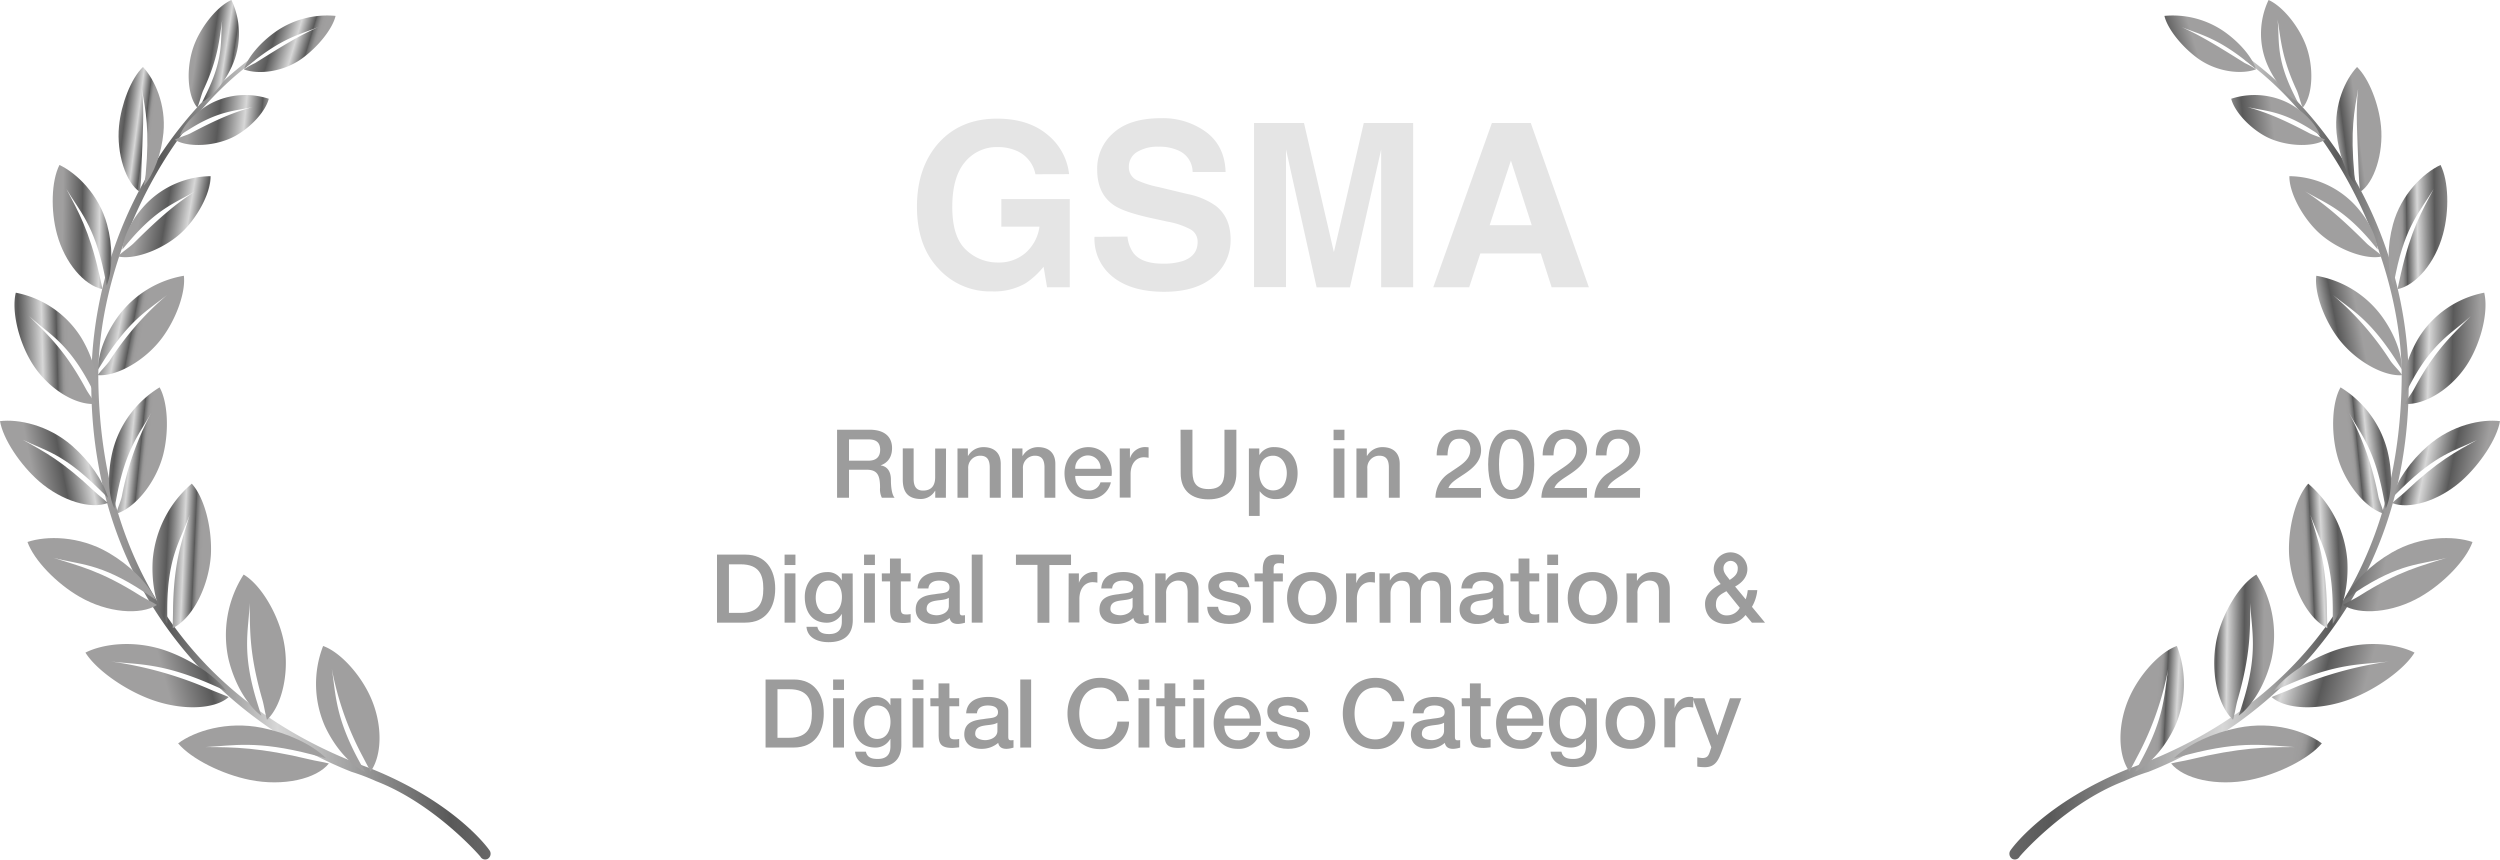 <svg xmlns="http://www.w3.org/2000/svg" xmlns:xlink="http://www.w3.org/1999/xlink" viewBox="0 0 720.64 247.77"><defs><style>.cls-1{fill:#9c9c9c;}.cls-2{fill:#e5e5e5;}.cls-10,.cls-11,.cls-12,.cls-13,.cls-14,.cls-15,.cls-16,.cls-17,.cls-18,.cls-19,.cls-20,.cls-21,.cls-22,.cls-23,.cls-24,.cls-25,.cls-26,.cls-27,.cls-28,.cls-29,.cls-3,.cls-30,.cls-31,.cls-32,.cls-33,.cls-34,.cls-35,.cls-36,.cls-4,.cls-5,.cls-6,.cls-7,.cls-8,.cls-9{fill-rule:evenodd;}.cls-3{fill:url(#linear-gradient);}.cls-4{fill:url(#linear-gradient-2);}.cls-5{fill:url(#linear-gradient-3);}.cls-6{fill:url(#linear-gradient-4);}.cls-7{fill:url(#linear-gradient-5);}.cls-8{fill:url(#linear-gradient-6);}.cls-9{fill:url(#linear-gradient-7);}.cls-10{fill:url(#linear-gradient-8);}.cls-11{fill:url(#linear-gradient-9);}.cls-12{fill:url(#linear-gradient-10);}.cls-13{fill:url(#linear-gradient-11);}.cls-14{fill:url(#linear-gradient-12);}.cls-15{fill:url(#linear-gradient-13);}.cls-16{fill:url(#linear-gradient-14);}.cls-17{fill:url(#linear-gradient-15);}.cls-18{fill:url(#linear-gradient-16);}.cls-19{fill:url(#linear-gradient-17);}.cls-20{fill:url(#linear-gradient-18);}.cls-21{fill:url(#linear-gradient-19);}.cls-22{fill:url(#linear-gradient-20);}.cls-23{fill:url(#linear-gradient-21);}.cls-24{fill:url(#linear-gradient-22);}.cls-25{fill:url(#linear-gradient-23);}.cls-26{fill:url(#linear-gradient-24);}.cls-27{fill:url(#linear-gradient-25);}.cls-28{fill:url(#linear-gradient-26);}.cls-29{fill:url(#linear-gradient-27);}.cls-30{fill:url(#linear-gradient-28);}.cls-31{fill:url(#linear-gradient-29);}.cls-32{fill:url(#linear-gradient-30);}.cls-33{fill:url(#linear-gradient-31);}.cls-34{fill:url(#linear-gradient-32);}.cls-35{fill:url(#linear-gradient-33);}.cls-36{fill:url(#linear-gradient-34);}</style><linearGradient id="linear-gradient" x1="706.84" y1="133.43" x2="536.3" y2="130.64" gradientUnits="userSpaceOnUse"><stop offset="0.05" stop-color="#a09f9f"/><stop offset="0.1" stop-color="#9d9c9c"/><stop offset="0.13" stop-color="#949393"/><stop offset="0.15" stop-color="#858585"/><stop offset="0.18" stop-color="#707070"/><stop offset="0.2" stop-color="#595959"/><stop offset="0.38" stop-color="#d7d7d7"/><stop offset="0.67" stop-color="#595959"/><stop offset="1" stop-color="#a09f9f"/></linearGradient><linearGradient id="linear-gradient-2" x1="-2236.09" y1="471.61" x2="-2258.42" y2="466.03" gradientTransform="matrix(-0.72, -0.17, -0.19, 0.8, -884.85, -580.11)" xlink:href="#linear-gradient"/><linearGradient id="linear-gradient-3" x1="-263.23" y1="934.33" x2="-288.35" y2="934.96" gradientTransform="matrix(-0.66, 0.04, 0.05, 0.74, 442.57, -521.06)" xlink:href="#linear-gradient"/><linearGradient id="linear-gradient-4" x1="1266.74" y1="406.82" x2="1241.6" y2="411.5" gradientTransform="matrix(-0.58, 0.15, 0.18, 0.68, 1338.11, -336.56)" xlink:href="#linear-gradient"/><linearGradient id="linear-gradient-5" x1="3433.53" y1="-1406.55" x2="3407.43" y2="-1391.58" gradientTransform="matrix(-0.52, 0.38, 0.46, 0.62, 3090.4, -347.76)" xlink:href="#linear-gradient"/><linearGradient id="linear-gradient-6" x1="4633.92" y1="-1828.89" x2="4605.83" y2="-1806.71" gradientTransform="matrix(-0.43, 0.42, 0.48, 0.5, 3552.68, -977.34)" xlink:href="#linear-gradient"/><linearGradient id="linear-gradient-7" x1="4145.31" y1="-4361.96" x2="4122.97" y2="-4327.46" gradientTransform="matrix(-0.29, 0.52, 0.56, 0.31, 4274.62, -763.45)" xlink:href="#linear-gradient"/><linearGradient id="linear-gradient-8" x1="4005.47" y1="-3593.2" x2="3984.01" y2="-3571.69" gradientTransform="matrix(-0.36, 0.5, 0.65, 0.46, 4392.25, -323.94)" xlink:href="#linear-gradient"/><linearGradient id="linear-gradient-9" x1="-4996.28" y1="-1141.46" x2="-4981.14" y2="-1137.37" gradientTransform="matrix(0.78, -0.26, 0.35, 0.85, 4924.82, -312.7)" xlink:href="#linear-gradient"/><linearGradient id="linear-gradient-10" x1="-4026.18" y1="-513.17" x2="-4009.56" y2="-513.84" gradientTransform="matrix(0.79, 0.01, 0.09, 0.95, 3893.7, 566.01)" xlink:href="#linear-gradient"/><linearGradient id="linear-gradient-11" x1="-1851.81" y1="-61.1" x2="-1832.57" y2="-67.67" gradientTransform="matrix(0.8, 0.29, -0.26, 0.96, 2156.01, 670.42)" xlink:href="#linear-gradient"/><linearGradient id="linear-gradient-12" x1="-177.33" y1="-559.31" x2="-155.65" y2="-573.19" gradientTransform="matrix(0.75, 0.51, -0.51, 0.85, 539.01, 666.94)" xlink:href="#linear-gradient"/><linearGradient id="linear-gradient-13" x1="1495.25" y1="-1681.47" x2="1516.92" y2="-1704.94" gradientTransform="matrix(0.44, 0.66, -0.74, 0.65, -1212.95, 238.56)" xlink:href="#linear-gradient"/><linearGradient id="linear-gradient-14" x1="2115.36" y1="-2315.15" x2="2135.26" y2="-2347.46" gradientTransform="matrix(0.32, 0.74, -0.85, 0.5, -1987.5, -262.07)" xlink:href="#linear-gradient"/><linearGradient id="linear-gradient-15" x1="2642.09" y1="-3027.3" x2="2658.57" y2="-3066.02" gradientTransform="matrix(0.15, 0.74, -0.92, 0.35, -2536.61, -700.84)" xlink:href="#linear-gradient"/><linearGradient id="linear-gradient-16" x1="2967.32" y1="-3781.2" x2="2976.35" y2="-3824.91" gradientTransform="matrix(0.05, 0.78, -0.97, 0.19, -3162.7, -1350.35)" xlink:href="#linear-gradient"/><linearGradient id="linear-gradient-17" x1="-2627.54" y1="808.28" x2="-2650.81" y2="797.8" gradientTransform="matrix(-0.62, -0.28, -0.32, 0.69, -749.25, -1098.65)" xlink:href="#linear-gradient"/><linearGradient id="linear-gradient-18" x1="4651.13" y1="133.43" x2="4480.59" y2="130.64" gradientTransform="matrix(-1, 0, 0, 1, 4664.93, 0)" xlink:href="#linear-gradient"/><linearGradient id="linear-gradient-19" x1="-7400.89" y1="-646.03" x2="-7423.22" y2="-651.61" gradientTransform="matrix(0.72, -0.17, 0.19, 0.8, 5549.78, -580.11)" xlink:href="#linear-gradient"/><linearGradient id="linear-gradient-20" x1="-6212.3" y1="1267.42" x2="-6237.42" y2="1268.05" gradientTransform="matrix(0.66, 0.04, -0.05, 0.74, 4222.36, -521.06)" xlink:href="#linear-gradient"/><linearGradient id="linear-gradient-21" x1="-5102.18" y1="1792.74" x2="-5127.31" y2="1797.42" gradientTransform="matrix(0.58, 0.15, -0.18, 0.68, 3326.81, -336.56)" xlink:href="#linear-gradient"/><linearGradient id="linear-gradient-22" x1="-1497.81" y1="1640.14" x2="-1523.9" y2="1655.12" gradientTransform="matrix(0.52, 0.38, -0.46, 0.62, 1574.53, -347.76)" xlink:href="#linear-gradient"/><linearGradient id="linear-gradient-23" x1="-54.05" y1="2139.89" x2="-82.15" y2="2162.07" gradientTransform="matrix(0.43, 0.42, -0.48, 0.5, 1112.25, -977.34)" xlink:href="#linear-gradient"/><linearGradient id="linear-gradient-24" x1="924.07" y1="1032.44" x2="901.73" y2="1066.94" gradientTransform="matrix(0.29, 0.52, -0.56, 0.31, 390.3, -763.45)" xlink:href="#linear-gradient"/><linearGradient id="linear-gradient-25" x1="275.88" y1="427.92" x2="254.43" y2="449.42" gradientTransform="matrix(0.36, 0.5, -0.65, 0.46, 272.68, -323.94)" xlink:href="#linear-gradient"/><linearGradient id="linear-gradient-26" x1="-524.53" y1="226.92" x2="-509.38" y2="231.01" gradientTransform="matrix(-0.78, -0.26, -0.35, 0.85, -259.89, -312.7)" xlink:href="#linear-gradient"/><linearGradient id="linear-gradient-27" x1="984.56" y1="-569.85" x2="1001.18" y2="-570.52" gradientTransform="matrix(-0.79, 0.01, -0.09, 0.95, 771.23, 566.01)" xlink:href="#linear-gradient"/><linearGradient id="linear-gradient-28" x1="2622.91" y1="-1443.06" x2="2642.16" y2="-1449.63" gradientTransform="matrix(-0.8, 0.29, 0.26, 0.96, 2508.92, 670.42)" xlink:href="#linear-gradient"/><linearGradient id="linear-gradient-29" x1="3571.98" y1="-2795.15" x2="3593.66" y2="-2809.03" gradientTransform="matrix(-0.75, 0.51, 0.51, 0.85, 4125.92, 666.94)" xlink:href="#linear-gradient"/><linearGradient id="linear-gradient-30" x1="4800.66" y1="-5041.47" x2="4822.33" y2="-5064.95" gradientTransform="matrix(-0.44, 0.66, 0.74, 0.65, 5877.87, 238.56)" xlink:href="#linear-gradient"/><linearGradient id="linear-gradient-31" x1="4567.38" y1="-6000.61" x2="4587.29" y2="-6032.92" gradientTransform="matrix(-0.32, 0.74, 0.85, 0.5, 6652.43, -262.07)" xlink:href="#linear-gradient"/><linearGradient id="linear-gradient-32" x1="4517.76" y1="-6999.53" x2="4534.24" y2="-7038.25" gradientTransform="matrix(-0.15, 0.74, 0.92, 0.35, 7201.54, -700.84)" xlink:href="#linear-gradient"/><linearGradient id="linear-gradient-33" x1="3978.09" y1="-7815.98" x2="3987.12" y2="-7859.69" gradientTransform="matrix(-0.05, 0.78, 0.97, 0.19, 7827.63, -1350.35)" xlink:href="#linear-gradient"/><linearGradient id="linear-gradient-34" x1="-7910.71" y1="-1366.74" x2="-7933.99" y2="-1377.22" gradientTransform="matrix(0.62, -0.28, 0.32, 0.69, 5414.17, -1098.65)" xlink:href="#linear-gradient"/></defs><title>awards new 5</title><g id="Layer_2" data-name="Layer 2"><g id="Layer_1-2" data-name="Layer 1"><path class="cls-1" d="M241.29,123.87h9.37c4.28,0,6.48,2,6.48,5.3,0,3.76-2.61,4.72-3.24,4.94v.06c1.18.16,2.91,1,2.91,4.14,0,2.28.33,4.37,1.07,5.17H254.2a5.53,5.53,0,0,1-.52-2.89c0-3.6-.74-5.19-3.9-5.19h-5.05v8.08h-3.44Zm3.44,8.92h5.63c2.17,0,3.35-1.07,3.35-3.13,0-2.5-1.62-3-3.41-3h-5.57Z"/><path class="cls-1" d="M272.66,143.48h-3.07v-2h-.06a4.76,4.76,0,0,1-4,2.36c-3.7,0-5.3-1.87-5.3-5.58v-9h3.13V138c0,2.5,1,3.41,2.72,3.41,2.61,0,3.49-1.68,3.49-3.87v-8.24h3.13Z"/><path class="cls-1" d="M276,129.28h3v2.08l.05.06a5.09,5.09,0,0,1,4.42-2.53c3.08,0,5,1.65,5,4.84v9.75H285.3v-8.93c-.06-2.23-.93-3.19-2.78-3.19a3.47,3.47,0,0,0-3.43,3.74v8.38H276Z"/><path class="cls-1" d="M291.73,129.28h3v2.08l.06.06a5.07,5.07,0,0,1,4.42-2.53c3.08,0,5,1.65,5,4.84v9.75h-3.13v-8.93c-.06-2.23-.94-3.19-2.78-3.19a3.47,3.47,0,0,0-3.43,3.74v8.38h-3.13Z"/><path class="cls-1" d="M309.94,137.19c0,2.22,1.21,4.2,3.82,4.2a3.3,3.3,0,0,0,3.46-2.36h3a6.21,6.21,0,0,1-6.42,4.83c-4.45,0-6.95-3.1-6.95-7.47,0-4,2.64-7.5,6.87-7.5,4.47,0,7.22,4,6.7,8.3Zm7.31-2.06a3.66,3.66,0,1,0-7.31,0Z"/><path class="cls-1" d="M322.77,129.28h2.94V132h.05a4.59,4.59,0,0,1,4.15-3.13,8.82,8.82,0,0,1,1.18.08v3a10.3,10.3,0,0,0-1.35-.14c-2.14,0-3.84,1.73-3.84,4.86v6.76h-3.13Z"/><path class="cls-1" d="M340.3,123.87h3.43v11.42c0,2.64.16,5.69,4.61,5.69s4.62-3,4.62-5.69V123.87h3.43v12.55c0,5-3.21,7.52-8.05,7.52s-8-2.5-8-7.52Z"/><path class="cls-1" d="M360,129.28h3v1.92H363a4.75,4.75,0,0,1,4.4-2.31c4.47,0,6.64,3.41,6.64,7.55,0,3.82-1.92,7.42-6.12,7.42a5.52,5.52,0,0,1-4.75-2.22h-.06v7.08H360Zm7,2.08c-2.63,0-4,2-4,5,0,2.86,1.46,5,4,5,2.86,0,3.93-2.53,3.93-5S369.58,131.36,367,131.36Z"/><path class="cls-1" d="M384.41,123.87h3.13v3h-3.13Zm0,5.41h3.13v14.2h-3.13Z"/><path class="cls-1" d="M391,129.28h3v2.08l.06.06a5.07,5.07,0,0,1,4.42-2.53c3.08,0,5,1.65,5,4.84v9.75h-3.13v-8.93c-.06-2.23-.94-3.19-2.78-3.19a3.46,3.46,0,0,0-3.43,3.74v8.38H391Z"/><path class="cls-1" d="M426.9,143.48H413.78A8.6,8.6,0,0,1,418,136.2c2.5-1.82,5.74-3.33,5.8-6.32a3,3,0,0,0-3.24-3.41c-2.47,0-3.21,2.12-3.3,4.81h-3.13c0-4.26,2.34-7.41,6.62-7.41,4.7,0,6.18,3.43,6.18,5.9,0,3-2.09,4.94-4.28,6.48s-4.56,2.72-5.11,4.42h9.36Z"/><path class="cls-1" d="M442.26,133.86c0,4.37-1.13,10-6.65,10s-6.64-5.63-6.64-10,1.12-10,6.64-10S442.26,129.5,442.26,133.86Zm-3.13,0c0-4-.77-7.39-3.52-7.39s-3.51,3.38-3.51,7.39.77,7.39,3.51,7.39S439.13,137.87,439.13,133.86Z"/><path class="cls-1" d="M457.45,143.48H444.32a8.63,8.63,0,0,1,4.23-7.28c2.5-1.82,5.74-3.33,5.8-6.32a3,3,0,0,0-3.24-3.41c-2.47,0-3.22,2.12-3.3,4.81h-3.13c0-4.26,2.33-7.41,6.62-7.41,4.69,0,6.18,3.43,6.18,5.9,0,3-2.09,4.94-4.29,6.48s-4.55,2.72-5.11,4.42h9.37Z"/><path class="cls-1" d="M472.73,143.48H459.6a8.6,8.6,0,0,1,4.22-7.28c2.5-1.82,5.74-3.33,5.8-6.32a3,3,0,0,0-3.24-3.41c-2.47,0-3.21,2.12-3.3,4.81H460c0-4.26,2.34-7.41,6.62-7.41,4.7,0,6.18,3.43,6.18,5.9,0,3-2.09,4.94-4.28,6.48s-4.56,2.72-5.11,4.42h9.37Z"/><path class="cls-1" d="M206.68,159.87h8.13c6,0,8.65,4.39,8.65,9.8s-2.61,9.81-8.65,9.81h-8.13Zm3.44,16.8h3.37c5.39,0,6.54-3.07,6.54-7s-1.15-7-6.54-7h-3.37Z"/><path class="cls-1" d="M226.16,159.87h3.13v3h-3.13Zm0,5.41h3.13v14.2h-3.13Z"/><path class="cls-1" d="M245.82,178.73c0,4.26-2.5,6.38-7,6.38-2.86,0-6.07-1.1-6.35-4.43h3.14c.38,1.79,1.81,2.09,3.4,2.09,2.53,0,3.65-1.29,3.65-3.62V177h-.05a4.88,4.88,0,0,1-4.26,2.5c-4.5,0-6.37-3.41-6.37-7.47,0-3.82,2.39-7.12,6.43-7.12a4.46,4.46,0,0,1,4.2,2.34h.05v-1.95h3.13Zm-3.13-6.67c0-2.44-1.1-4.7-3.81-4.7s-3.74,2.59-3.74,4.95,1.13,4.69,3.74,4.69C241.65,177,242.69,174.48,242.69,172.06Z"/><path class="cls-1" d="M249.07,159.87h3.13v3h-3.13Zm0,5.41h3.13v14.2h-3.13Z"/><path class="cls-1" d="M254.18,165.28h2.36V161h3.13v4.26h2.83v2.33h-2.83v7.58c0,1.29.11,1.95,1.51,1.95a5.36,5.36,0,0,0,1.32-.11v2.42c-.69.05-1.35.16-2,.16-3.27,0-3.88-1.26-3.93-3.62v-8.38h-2.36Z"/><path class="cls-1" d="M276.65,176.32c0,.77.16,1.07.74,1.07a4,4,0,0,0,.77-.06v2.17a7.69,7.69,0,0,1-2,.36c-1.27,0-2.17-.44-2.42-1.73a7.27,7.27,0,0,1-4.92,1.73c-2.55,0-4.86-1.37-4.86-4.15,0-3.54,2.83-4.12,5.47-4.42,2.25-.41,4.26-.16,4.26-2,0-1.62-1.68-1.93-2.94-1.93-1.76,0-3,.72-3.13,2.26H264.5c.23-3.66,3.33-4.73,6.46-4.73,2.77,0,5.69,1.13,5.69,4.12Zm-3.14-4c-1,.63-2.47.61-3.84.85s-2.56.72-2.56,2.37c0,1.4,1.79,1.81,2.89,1.81,1.37,0,3.51-.72,3.51-2.69Z"/><path class="cls-1" d="M280.11,159.87h3.13v19.61h-3.13Z"/><path class="cls-1" d="M292.85,159.87h15.88v3h-6.24v16.65h-3.43V162.83h-6.21Z"/><path class="cls-1" d="M308.05,165.28H311V168H311a4.58,4.58,0,0,1,4.15-3.13,8.82,8.82,0,0,1,1.18.08v3a10.3,10.3,0,0,0-1.35-.14c-2.14,0-3.84,1.73-3.84,4.86v6.76h-3.13Z"/><path class="cls-1" d="M329.61,176.32c0,.77.16,1.07.74,1.07a4,4,0,0,0,.77-.06v2.17a7.69,7.69,0,0,1-2,.36c-1.26,0-2.17-.44-2.42-1.73a7.26,7.26,0,0,1-4.91,1.73c-2.56,0-4.86-1.37-4.86-4.15,0-3.54,2.82-4.12,5.46-4.42,2.25-.41,4.26-.16,4.26-2,0-1.62-1.68-1.93-2.94-1.93-1.76,0-3,.72-3.13,2.26h-3.13c.22-3.66,3.32-4.73,6.45-4.73,2.78,0,5.69,1.13,5.69,4.12Zm-3.13-4c-1,.63-2.48.61-3.85.85s-2.55.72-2.55,2.37c0,1.4,1.78,1.81,2.88,1.81,1.37,0,3.52-.72,3.52-2.69Z"/><path class="cls-1" d="M333,165.28h3v2.08l.06.06a5.07,5.07,0,0,1,4.42-2.53c3.08,0,5,1.65,5,4.84v9.75h-3.13v-8.93c-.06-2.23-.94-3.19-2.78-3.19a3.47,3.47,0,0,0-3.43,3.74v8.38H333Z"/><path class="cls-1" d="M351.12,174.92c.16,1.81,1.53,2.47,3.21,2.47,1.18,0,3.24-.25,3.16-1.87s-2.36-1.84-4.64-2.36-4.56-1.32-4.56-4.2c0-3.11,3.35-4.07,5.93-4.07,2.91,0,5.55,1.21,5.93,4.37h-3.26c-.28-1.48-1.51-1.9-2.89-1.9-.91,0-2.58.22-2.58,1.46,0,1.54,2.31,1.76,4.61,2.28s4.59,1.34,4.59,4.15c0,3.37-3.4,4.61-6.34,4.61-3.57,0-6.24-1.59-6.29-4.94Z"/><path class="cls-1" d="M361.61,165.28H364v-1.19c0-3.62,1.89-4.22,3.92-4.22a8.7,8.7,0,0,1,2.2.19v2.44a5.28,5.28,0,0,0-1.45-.16c-.86,0-1.54.3-1.54,1.48v1.46h2.66v2.33h-2.66v11.87H364V167.61h-2.34Z"/><path class="cls-1" d="M371,172.36c0-4.34,2.6-7.47,7.16-7.47s7.17,3.13,7.17,7.47-2.61,7.5-7.17,7.5S371,176.73,371,172.36Zm11.2,0c0-2.44-1.23-5-4-5s-4,2.56-4,5,1.23,5,4,5S382.21,174.83,382.21,172.36Z"/><path class="cls-1" d="M388,165.28h2.94V168H391a4.58,4.58,0,0,1,4.14-3.13,8.87,8.87,0,0,1,1.19.08v3a10.3,10.3,0,0,0-1.35-.14c-2.14,0-3.85,1.73-3.85,4.86v6.76H388Z"/><path class="cls-1" d="M397.62,165.28h3v2h.08a4.76,4.76,0,0,1,4.37-2.36,4,4,0,0,1,4,2.36,5.13,5.13,0,0,1,4.45-2.36c3,0,4.75,1.32,4.75,4.78v9.81h-3.13v-8.3c0-2.25-.14-3.82-2.58-3.82-2.11,0-3,1.4-3,3.79v8.33h-3.13v-9.12c0-2-.61-3-2.5-3-1.62,0-3.11,1.32-3.11,3.68v8.44h-3.13Z"/><path class="cls-1" d="M433.41,176.32c0,.77.17,1.07.75,1.07a4,4,0,0,0,.77-.06v2.17a7.69,7.69,0,0,1-2,.36c-1.27,0-2.17-.44-2.42-1.73a7.27,7.27,0,0,1-4.92,1.73c-2.55,0-4.86-1.37-4.86-4.15,0-3.54,2.83-4.12,5.47-4.42,2.25-.41,4.26-.16,4.26-2,0-1.62-1.68-1.93-2.94-1.93-1.76,0-3,.72-3.13,2.26h-3.14c.22-3.66,3.33-4.73,6.46-4.73,2.77,0,5.68,1.13,5.68,4.12Zm-3.13-4c-1,.63-2.47.61-3.84.85s-2.56.72-2.56,2.37c0,1.4,1.79,1.81,2.89,1.81,1.37,0,3.51-.72,3.51-2.69Z"/><path class="cls-1" d="M435.37,165.28h2.36V161h3.13v4.26h2.83v2.33h-2.83v7.58c0,1.29.11,1.95,1.51,1.95a5.36,5.36,0,0,0,1.32-.11v2.42c-.69.05-1.35.16-2,.16-3.27,0-3.88-1.26-3.93-3.62v-8.38h-2.36Z"/><path class="cls-1" d="M446,159.87h3.13v3H446Zm0,5.41h3.13v14.2H446Z"/><path class="cls-1" d="M451.9,172.36c0-4.34,2.61-7.47,7.17-7.47s7.17,3.13,7.17,7.47-2.61,7.5-7.17,7.5S451.9,176.73,451.9,172.36Zm11.21,0c0-2.44-1.24-5-4-5s-4,2.56-4,5,1.23,5,4,5S463.11,174.83,463.11,172.36Z"/><path class="cls-1" d="M468.85,165.28h3v2.08l.05.06a5.1,5.1,0,0,1,4.43-2.53c3.07,0,5,1.65,5,4.84v9.75h-3.13v-8.93c-.05-2.23-.93-3.19-2.77-3.19A3.47,3.47,0,0,0,472,171.1v8.38h-3.13Z"/><path class="cls-1" d="M503.16,177.28a6.61,6.61,0,0,1-5.49,2.58c-3.6,0-6.18-2.14-6.18-5.82,0-2.78,2.25-4.53,4.5-5.69-1-1.29-2-2.58-2-4.28a4.85,4.85,0,0,1,9.7,0c0,2.31-1.65,4-3.54,5l3.05,3.68a11.21,11.21,0,0,0,.6-2.64h2.75a11.55,11.55,0,0,1-1.54,4.81l3.76,4.56H505Zm-5.52-6.87c-1.15.72-3,1.35-3,3.68a3,3,0,0,0,3.16,3.3,4.17,4.17,0,0,0,3.7-2.2Zm-.83-6.51c0,1.29,1.08,2.28,1.79,3.27,1.18-.8,2.31-1.62,2.31-3.19a2.06,2.06,0,1,0-4.1-.08Z"/><path class="cls-1" d="M220.68,195.87h8.13c6,0,8.65,4.39,8.65,9.8s-2.61,9.81-8.65,9.81h-8.13Zm3.43,16.8h3.38c5.38,0,6.54-3.07,6.54-7s-1.16-7-6.54-7h-3.38Z"/><path class="cls-1" d="M240.15,195.87h3.14v3h-3.14Zm0,5.41h3.14v14.2h-3.14Z"/><path class="cls-1" d="M259.82,214.73c0,4.26-2.5,6.38-7,6.38-2.85,0-6.07-1.1-6.34-4.43h3.13c.39,1.79,1.81,2.09,3.41,2.09,2.52,0,3.65-1.29,3.65-3.62V213h-.05a4.88,4.88,0,0,1-4.26,2.5c-4.51,0-6.38-3.41-6.38-7.47,0-3.82,2.4-7.12,6.43-7.12a4.47,4.47,0,0,1,4.21,2.34h.05v-1.95h3.13Zm-3.13-6.67c0-2.44-1.1-4.7-3.82-4.7s-3.73,2.59-3.73,4.95,1.12,4.69,3.73,4.69C255.65,213,256.69,210.48,256.69,208.06Z"/><path class="cls-1" d="M263.06,195.87h3.13v3h-3.13Zm0,5.41h3.13v14.2h-3.13Z"/><path class="cls-1" d="M268.17,201.28h2.37V197h3.13v4.26h2.82v2.33h-2.82v7.58c0,1.29.11,1.95,1.51,1.95a5.24,5.24,0,0,0,1.31-.11v2.42c-.68.05-1.34.16-2,.16-3.27,0-3.87-1.26-3.92-3.62v-8.38h-2.37Z"/><path class="cls-1" d="M290.64,212.32c0,.77.17,1.07.74,1.07a4,4,0,0,0,.77-.06v2.17a7.62,7.62,0,0,1-2,.36c-1.26,0-2.17-.44-2.41-1.73a7.28,7.28,0,0,1-4.92,1.73c-2.55,0-4.86-1.37-4.86-4.15,0-3.54,2.83-4.12,5.47-4.42,2.25-.41,4.25-.16,4.25-2,0-1.62-1.67-1.93-2.94-1.93-1.75,0-3,.72-3.13,2.26H278.5c.22-3.66,3.32-4.73,6.46-4.73,2.77,0,5.68,1.13,5.68,4.12Zm-3.13-4c-1,.63-2.47.61-3.85.85s-2.55.72-2.55,2.37c0,1.4,1.79,1.81,2.88,1.81,1.38,0,3.52-.72,3.52-2.69Z"/><path class="cls-1" d="M294.1,195.87h3.13v19.61H294.1Z"/><path class="cls-1" d="M322,202.1a4.7,4.7,0,0,0-4.89-3.9c-4.2,0-6,3.71-6,7.47s1.76,7.47,6,7.47c3.05,0,4.72-2.28,5-5.13h3.35a8,8,0,0,1-8.35,7.93c-5.88,0-9.4-4.67-9.4-10.27s3.52-10.27,9.4-10.27c4.42,0,7.91,2.47,8.32,6.7Z"/><path class="cls-1" d="M328.19,195.87h3.13v3h-3.13Zm0,5.41h3.13v14.2h-3.13Z"/><path class="cls-1" d="M333.3,201.28h2.37V197h3.13v4.26h2.83v2.33H338.8v7.58c0,1.29.11,1.95,1.51,1.95a5.36,5.36,0,0,0,1.32-.11v2.42c-.69.05-1.35.16-2,.16-3.27,0-3.87-1.26-3.92-3.62v-8.38H333.3Z"/><path class="cls-1" d="M344,195.87h3.13v3H344Zm0,5.41h3.13v14.2H344Z"/><path class="cls-1" d="M352.94,209.19c0,2.22,1.21,4.2,3.82,4.2a3.3,3.3,0,0,0,3.46-2.36h3a6.22,6.22,0,0,1-6.43,4.83c-4.45,0-6.95-3.1-6.95-7.47,0-4,2.64-7.5,6.87-7.5,4.48,0,7.22,4,6.7,8.3Zm7.31-2.06a3.66,3.66,0,1,0-7.31,0Z"/><path class="cls-1" d="M368.14,210.92c.16,1.81,1.53,2.47,3.21,2.47,1.18,0,3.24-.25,3.16-1.87s-2.36-1.84-4.64-2.36-4.56-1.32-4.56-4.2c0-3.11,3.35-4.07,5.93-4.07,2.91,0,5.55,1.21,5.93,4.37H373.9c-.27-1.48-1.51-1.9-2.88-1.9-.91,0-2.58.22-2.58,1.46,0,1.54,2.3,1.76,4.61,2.28s4.59,1.34,4.59,4.15c0,3.37-3.41,4.61-6.35,4.61-3.57,0-6.23-1.59-6.29-4.94Z"/><path class="cls-1" d="M401.34,202.1a4.68,4.68,0,0,0-4.88-3.9c-4.21,0-6,3.71-6,7.47s1.76,7.47,6,7.47c3,0,4.72-2.28,5-5.13h3.36a8,8,0,0,1-8.35,7.93c-5.88,0-9.4-4.67-9.4-10.27s3.52-10.27,9.4-10.27c4.42,0,7.91,2.47,8.32,6.7Z"/><path class="cls-1" d="M419.39,212.32c0,.77.17,1.07.74,1.07a3.94,3.94,0,0,0,.77-.06v2.17a7.54,7.54,0,0,1-2,.36c-1.27,0-2.17-.44-2.42-1.73a7.28,7.28,0,0,1-4.92,1.73c-2.55,0-4.86-1.37-4.86-4.15,0-3.54,2.83-4.12,5.47-4.42,2.25-.41,4.25-.16,4.25-2,0-1.62-1.67-1.93-2.94-1.93-1.75,0-3,.72-3.13,2.26h-3.13c.22-3.66,3.33-4.73,6.46-4.73,2.77,0,5.68,1.13,5.68,4.12Zm-3.13-4c-1,.63-2.47.61-3.84.85s-2.56.72-2.56,2.37c0,1.4,1.79,1.81,2.88,1.81,1.38,0,3.52-.72,3.52-2.69Z"/><path class="cls-1" d="M421.34,201.28h2.37V197h3.13v4.26h2.83v2.33h-2.83v7.58c0,1.29.11,1.95,1.51,1.95a5.36,5.36,0,0,0,1.32-.11v2.42c-.69.05-1.35.16-2,.16-3.27,0-3.88-1.26-3.93-3.62v-8.38h-2.37Z"/><path class="cls-1" d="M434.36,209.19c0,2.22,1.21,4.2,3.82,4.2a3.3,3.3,0,0,0,3.46-2.36h3a6.22,6.22,0,0,1-6.43,4.83c-4.45,0-6.95-3.1-6.95-7.47,0-4,2.64-7.5,6.87-7.5,4.48,0,7.22,4,6.7,8.3Zm7.31-2.06a3.66,3.66,0,1,0-7.31,0Z"/><path class="cls-1" d="M460.32,214.73c0,4.26-2.5,6.38-7,6.38-2.86,0-6.07-1.1-6.35-4.43h3.13c.39,1.79,1.81,2.09,3.41,2.09,2.52,0,3.65-1.29,3.65-3.62V213h-.05a4.88,4.88,0,0,1-4.26,2.5c-4.51,0-6.37-3.41-6.37-7.47,0-3.82,2.39-7.12,6.42-7.12a4.47,4.47,0,0,1,4.21,2.34h.05v-1.95h3.13Zm-3.13-6.67c0-2.44-1.1-4.7-3.82-4.7s-3.73,2.59-3.73,4.95,1.12,4.69,3.73,4.69C456.15,213,457.19,210.48,457.19,208.06Z"/><path class="cls-1" d="M462.82,208.36c0-4.34,2.61-7.47,7.17-7.47s7.17,3.13,7.17,7.47-2.61,7.5-7.17,7.5S462.82,212.73,462.82,208.36Zm11.21,0c0-2.44-1.24-5-4-5s-4,2.56-4,5,1.24,5,4,5S474,210.83,474,208.36Z"/><path class="cls-1" d="M479.77,201.28h2.94V204h.06a4.57,4.57,0,0,1,4.14-3.13,8.52,8.52,0,0,1,1.18.08v3a10.15,10.15,0,0,0-1.34-.14c-2.14,0-3.85,1.73-3.85,4.86v6.76h-3.13Z"/><path class="cls-1" d="M487.88,201.28h3.43l3.71,10.6h.05l3.6-10.6h3.27l-5.52,15c-1,2.56-1.76,4.87-5,4.87a14.22,14.22,0,0,1-2.17-.17V218.3a8.48,8.48,0,0,0,1.48.2c1.46,0,1.82-.77,2.2-2l.36-1.1Z"/><path class="cls-2" d="M298.47,50.23A9.26,9.26,0,0,0,293,43.45a13.46,13.46,0,0,0-5.43-1.06,11.83,11.83,0,0,0-9.4,4.31q-3.67,4.32-3.67,13t4,12.35a13.1,13.1,0,0,0,9.06,3.62,11.72,11.72,0,0,0,8.16-2.86,12.3,12.3,0,0,0,3.92-7.48h-11V57.39h19.73V82.8h-6.55l-1-5.91a22.85,22.85,0,0,1-5.14,4.74A18.14,18.14,0,0,1,286,84a20.06,20.06,0,0,1-15.42-6.52q-6.27-6.56-6.26-17.92t6.32-18.43q6.33-6.93,16.74-6.93,9,0,14.51,4.58a17,17,0,0,1,6.28,11.42Z"/><path class="cls-2" d="M325,68.19a9.61,9.61,0,0,0,1.8,4.85Q329.21,76,335.18,76a18.31,18.31,0,0,0,5.81-.77c2.82-1,4.23-2.82,4.23-5.49a4,4,0,0,0-2.07-3.63,22.4,22.4,0,0,0-6.58-2.22l-5.13-1.12c-5-1.12-8.5-2.33-10.38-3.64q-4.79-3.27-4.79-10.24A13.58,13.58,0,0,1,321,38.28q4.68-4.22,13.75-4.21a21.06,21.06,0,0,1,12.93,4q5.36,4,5.61,11.51h-9.51a6.78,6.78,0,0,0-3.82-6.07A13.09,13.09,0,0,0,334,42.29a11.28,11.28,0,0,0-6.26,1.54,4.89,4.89,0,0,0-2.34,4.31,4.07,4.07,0,0,0,2.3,3.79,28.6,28.6,0,0,0,6.3,2l8.31,2a21.14,21.14,0,0,1,8.19,3.44q4.23,3.35,4.23,9.67a13.59,13.59,0,0,1-5,10.78q-5,4.29-14.17,4.29-9.35,0-14.71-4.23a14,14,0,0,1-5.36-11.61Z"/><path class="cls-2" d="M393.12,35.45h14.23V82.8h-9.22v-32c0-.92,0-2.21,0-3.87s0-2.94,0-3.84l-9,39.74h-9.61L370.7,43.06q0,1.35,0,3.84t0,3.87v32h-9.22V35.45h14.4l8.62,37.23Z"/><path class="cls-2" d="M430.05,35.45h11.2L458,82.8H447.27l-3.12-9.73H426.71L423.5,82.8H413.15Zm-.65,29.46h12.13l-6-18.63Z"/><path class="cls-3" d="M694.33,110.43c0-38.22-18.68-73.67-47.05-94.37a5.63,5.63,0,0,1,.45,1.18c.06.29-.72-.25-.77,0,28.26,20.3,45.77,60.92,45.34,92.36-.79,58.16-32.43,95.32-78.34,111.85-24.68,9.88-34.25,23.28-34.57,23.9a1.73,1.73,0,0,0,.66,2.22,1.57,1.57,0,0,0,2.09-.6c.06-.19,13.27-15.32,30.09-21.79h0a60.93,60.93,0,0,1,7.09-2.7C653.5,209,694.34,172.93,694.33,110.43Z"/><path class="cls-4" d="M650.41,165.62A32.33,32.33,0,0,1,654.77,190c-1.65,6.83-5.2,13.14-9.46,16.3.4-1.23.8-2.48,1.19-3.75,4.56-14.71,2.48-20.68,2.16-28.76-.09,7.95.17,14.66-3.66,27.93-.47,1.61-.83,4.19-1.32,5.77-4.61-4.32-6.75-14.76-4.57-23.8C640.9,176.25,645.65,168.44,650.41,165.62Z"/><path class="cls-5" d="M665.36,139.42a32.5,32.5,0,0,1,11.26,22c.44,7-1.08,14.1-4.19,18.38,0-1.29,0-2.61,0-3.94,0-15.42-3.81-19.89-6.48-27.53,2.24,7.64,4.56,13.35,4.81,27.17,0,1.69.1,3.91.09,5.56-5.63-2.78-10.36-11.78-11-21.08C659.46,152.39,661.67,143.52,665.36,139.42Z"/><path class="cls-6" d="M674.68,111.66a30.25,30.25,0,0,1,13.42,17.9c1.59,6.19,1.51,12.77-.41,17.09-.2-1.16-.42-2.33-.65-3.52-2.64-13.79-6.42-17.82-10-24.22a84.21,84.21,0,0,1,8.53,24.16c.32,1.5,1.28,3.47,1.56,5-5.29-1.59-11.4-8.87-13.5-17.08C671.88,124.19,672.25,115.91,674.68,111.66Z"/><path class="cls-7" d="M667.69,79.49a29.74,29.74,0,0,1,18.66,11.38c3.72,5,6.08,11,6,15.63l-1.89-3c-7.47-11.53-12.36-14-18-18.48a85,85,0,0,1,16.6,19c.84,1.24,2.6,2.88,3.4,4.12-5.34.46-13.68-4.14-18.6-10.82C669.81,91.84,667.08,84.21,667.69,79.49Z"/><path class="cls-8" d="M659.93,50.78a26.43,26.43,0,0,1,18.33,7.73c4,4.07,6.75,9.19,7.12,13.41-.67-.81-1.35-1.62-2-2.43-8.07-9.46-13.3-11-18.92-14.34,5.36,3.52,9.77,7.06,17.73,15,1,1,3.63,2.74,4.49,3.76-4.85,1.18-13.94-2.3-19.16-7.7C663.18,61.76,659.86,55.18,659.93,50.78Z"/><path class="cls-9" d="M643.16,28.47a21.62,21.62,0,0,1,16.74,1.37c4.15,2.29,7.61,5.77,8.87,9.17-.73-.48-1.47-1-2.23-1.45-8.75-5.63-13.38-5.5-18.72-6.7,5.18,1.45,9.59,3.18,17.89,7.55,1,.54,3.59,1.28,4.52,1.89-3.69,2.31-11.9,1.93-17.4-1.11C648.31,36.69,644.11,32.15,643.16,28.47Z"/><path class="cls-10" d="M623.91,4.58a26,26,0,0,1,17.45,4.68c4.26,3.05,7.74,7.1,8.94,10.64L648,18.05c-8.95-7.19-13.58-8-19.12-10.24,5.36,2.44,9.48,4.9,18.19,10.37a24.8,24.8,0,0,1,3.25,1.8c-3.94,1.5-11.08.93-16.72-3.1C629,13.56,624.77,8.32,623.91,4.58Z"/><path class="cls-11" d="M653.93,0a22.71,22.71,0,0,0-.57,18.12c2,4.88,5.38,9.26,8.95,11.29L661,26.75c-5.08-10.46-3.83-15.2-4.49-21.13,1,5.81,1.16,11,5.53,20.41.53,1.15,1.18,3.84,1.73,5,3-3.48,3.35-12.07.7-18.54C662.3,7.14,657.84,1.74,653.93,0Z"/><path class="cls-12" d="M679.43,19.31c-3.34,3.54-6.69,10.8-5.9,19,.57,5.91,2.68,11.79,5.66,15.26-.18-1.09-.43-2.19-.54-3.31-1.19-12.89,0-18.14,1.1-24.67-.76,6.5-.25,12.63.16,24.3.05,1.41.21,4,.43,5.42,4-2.57,6.76-11.08,6-18.9C685.73,30,682.84,22.59,679.43,19.31Z"/><path class="cls-13" d="M703.5,47.55c-5,2.36-11.35,8.47-13.7,17.09-1.7,6.23-1.74,13,.09,17.67q.33-1.77.72-3.57c2.89-13.94,7.18-18,10.89-24.25-3.34,6.33-6.59,11.92-9.41,24.34-.34,1.52-.67,3-1,4.53,5.3-1.1,10.86-7.57,13.11-15.83C706.06,60.75,705.85,52.18,703.5,47.55Z"/><path class="cls-14" d="M716.09,84.37a28.66,28.66,0,0,0-18.89,13c-3.42,5.69-5.24,12.39-4.54,17.52.55-1.1,1.11-2.21,1.69-3.33,6.7-13,12.37-15.34,17.9-20.46-5.18,5.32-10.14,9.47-16.37,21-.75,1.41-2,2.94-2.72,4.33,5.86.42,13.91-4.53,18.44-12.07C715.32,98.18,717.35,89.63,716.09,84.37Z"/><path class="cls-15" d="M720.64,121.4c-5.25-.66-13.85,1.07-20.77,7.1-5,4.35-9,10.06-10.35,15,.88-.87,1.76-1.75,2.67-2.63,10.47-10.23,15.31-10.8,21.88-14.08-6.35,3.56-11.26,6-20.78,15-1.17,1.1-2.61,2.12-3.73,3.22,4.78,1.91,13.23-.5,19.85-6.27C714.85,133.93,719.74,126.57,720.64,121.4Z"/><path class="cls-16" d="M712.72,156.23c-5.44-1.83-14.86-1.83-23.28,3.05-6.08,3.52-11.38,8.68-13.66,13.59,1.08-.74,2.17-1.47,3.29-2.21,12.95-8.55,18.67-7.82,26.21-9.88-7.36,2.4-13.48,3.59-25.2,11-1.43.91-3.3,1.69-4.69,2.61,4.72,3,14.26,2.3,22.32-2.37C704.32,168.22,710.84,161.5,712.72,156.23Z"/><path class="cls-17" d="M696,188.12c-5-2.54-14.46-3.87-24-.27-6.85,2.6-13.29,6.91-16.65,11.38,1.24-.56,2.5-1.13,3.78-1.69,14.83-6.56,21.55-5.9,29.54-6.86A109.26,109.26,0,0,0,660,198.81c-1.63.69-3.59,1.42-5.18,2.12,4.06,3.63,13.67,4,22.75.57C685,198.67,693,193,696,188.12Z"/><path class="cls-18" d="M669.29,214.28c-4.71-3.51-14-6.53-24.15-4.49-7.31,1.47-14.46,4.77-18.51,8.79l4.07-1.08c15.95-4.15,22.57-2.57,30.8-2.15-8.17,0-15.9.12-30.23,3.59-1.75.43-3.72.68-5.43,1.14,3.56,4.45,13.11,6.68,22.79,4.73C656.59,223.21,665.5,218.78,669.29,214.28Z"/><path class="cls-19" d="M627.5,186.21a30.28,30.28,0,0,1-.5,23.07c-2.75,5.95-7.13,11.08-11.59,13.22.59-1.06,1.18-2.13,1.77-3.22,6.85-12.64,6.64-19.1,7.82-26.55a87.81,87.81,0,0,1-9,25.51c-.72,1.4-1.46,2.78-2.2,4.14-3.39-4.78-3.49-13.8.14-21.68C616.9,194.23,622.65,187.93,627.5,186.21Z"/><path class="cls-20" d="M26.31,110.43c0-38.22,18.68-73.67,47.05-94.37a5.63,5.63,0,0,0-.45,1.18c-.06.29.72-.25.77,0-28.26,20.3-45.77,60.92-45.34,92.36.79,58.16,32.43,95.32,78.34,111.85,24.68,9.88,34.25,23.28,34.57,23.9a1.73,1.73,0,0,1-.66,2.22,1.57,1.57,0,0,1-2.09-.6c-.06-.19-13.27-15.32-30.09-21.79h0a60.93,60.93,0,0,0-7.09-2.7C67.14,209,26.3,172.93,26.31,110.43Z"/><path class="cls-21" d="M70.23,165.62A32.33,32.33,0,0,0,65.87,190c1.65,6.83,5.2,13.14,9.46,16.3-.4-1.23-.8-2.48-1.19-3.75-4.56-14.71-2.48-20.68-2.16-28.76.09,7.95-.17,14.66,3.66,27.93.47,1.61.83,4.19,1.32,5.77,4.61-4.32,6.75-14.76,4.57-23.8C79.74,176.25,75,168.44,70.23,165.62Z"/><path class="cls-22" d="M55.28,139.42a32.5,32.5,0,0,0-11.26,22c-.44,7,1.08,14.1,4.19,18.38,0-1.29,0-2.61,0-3.94,0-15.42,3.81-19.89,6.48-27.53-2.24,7.64-4.56,13.35-4.81,27.17,0,1.69-.1,3.91-.09,5.56,5.63-2.78,10.36-11.78,11-21.08C61.18,152.39,59,143.52,55.28,139.42Z"/><path class="cls-23" d="M46,111.66a30.25,30.25,0,0,0-13.42,17.9C31,135.75,31,142.33,33,146.65c.2-1.16.42-2.33.65-3.52,2.64-13.79,6.42-17.82,10-24.22a84.21,84.21,0,0,0-8.53,24.16c-.32,1.5-1.28,3.47-1.56,5,5.29-1.59,11.4-8.87,13.5-17.08C48.76,124.19,48.39,115.91,46,111.66Z"/><path class="cls-24" d="M53,79.49A29.74,29.74,0,0,0,34.29,90.87c-3.72,5-6.08,11-6,15.63l1.89-3c7.47-11.53,12.36-14,18-18.48a85,85,0,0,0-16.6,19c-.84,1.24-2.6,2.88-3.4,4.12,5.34.46,13.68-4.14,18.6-10.82C50.83,91.84,53.56,84.21,53,79.49Z"/><path class="cls-25" d="M60.71,50.78a26.43,26.43,0,0,0-18.33,7.73c-4,4.07-6.75,9.19-7.12,13.41.67-.81,1.35-1.62,2.05-2.43,8.07-9.46,13.3-11,18.92-14.34-5.36,3.52-9.77,7.06-17.73,15-1,1-3.63,2.74-4.49,3.76,4.85,1.18,13.94-2.3,19.16-7.7C57.46,61.76,60.78,55.18,60.71,50.78Z"/><path class="cls-26" d="M77.48,28.47a21.62,21.62,0,0,0-16.74,1.37c-4.15,2.29-7.6,5.77-8.87,9.17.73-.48,1.47-1,2.23-1.45,8.75-5.63,13.38-5.5,18.72-6.7-5.18,1.45-9.59,3.18-17.89,7.55-1,.54-3.59,1.28-4.52,1.89,3.69,2.31,11.91,1.93,17.4-1.11C72.33,36.69,76.53,32.15,77.48,28.47Z"/><path class="cls-27" d="M96.73,4.58A26,26,0,0,0,79.28,9.26c-4.26,3.05-7.74,7.1-8.94,10.64l2.27-1.85c9-7.19,13.58-8,19.12-10.24-5.36,2.44-9.48,4.9-18.19,10.37A24.8,24.8,0,0,0,70.29,20c3.94,1.5,11.08.93,16.72-3.1C91.64,13.56,95.87,8.32,96.73,4.58Z"/><path class="cls-28" d="M66.71,0a22.71,22.71,0,0,1,.57,18.12c-2,4.88-5.38,9.26-9,11.29l1.31-2.66c5.08-10.46,3.83-15.2,4.49-21.13C63.18,11.43,63,16.59,58.6,26c-.53,1.15-1.18,3.84-1.73,5-3-3.48-3.35-12.07-.7-18.54C58.34,7.14,62.8,1.74,66.71,0Z"/><path class="cls-29" d="M41.21,19.31c3.34,3.54,6.69,10.8,5.9,19-.57,5.91-2.68,11.79-5.66,15.26.18-1.09.43-2.19.54-3.31,1.19-12.89,0-18.14-1.09-24.67.75,6.5.24,12.63-.17,24.3,0,1.41-.21,4-.43,5.42-4-2.57-6.76-11.08-6-18.9C34.91,30,37.8,22.59,41.21,19.31Z"/><path class="cls-30" d="M17.14,47.55c4.95,2.36,11.35,8.47,13.7,17.09,1.7,6.23,1.74,13-.09,17.67q-.33-1.77-.72-3.57c-2.89-13.94-7.18-18-10.89-24.25,3.34,6.33,6.59,11.92,9.41,24.34.34,1.52.67,3,1,4.53-5.3-1.1-10.86-7.57-13.11-15.83C14.58,60.75,14.79,52.18,17.14,47.55Z"/><path class="cls-31" d="M4.55,84.37a28.66,28.66,0,0,1,18.89,13c3.42,5.69,5.24,12.39,4.54,17.52-.55-1.1-1.11-2.21-1.69-3.33-6.7-13-12.36-15.34-17.9-20.46,5.18,5.32,10.14,9.47,16.37,21,.75,1.41,2,2.94,2.72,4.33-5.86.42-13.91-4.53-18.44-12.07C5.32,98.18,3.29,89.63,4.55,84.37Z"/><path class="cls-32" d="M0,121.4c5.25-.66,13.85,1.07,20.77,7.1,5,4.35,9,10.06,10.35,15-.88-.87-1.76-1.75-2.67-2.63C18,130.61,13.14,130,6.57,126.76c6.35,3.56,11.26,6,20.78,15,1.17,1.1,2.61,2.12,3.73,3.22-4.78,1.91-13.23-.5-19.85-6.27C5.79,133.93.9,126.57,0,121.4Z"/><path class="cls-33" d="M7.92,156.23c5.44-1.83,14.86-1.83,23.28,3.05,6.08,3.52,11.38,8.68,13.66,13.59-1.08-.74-2.17-1.47-3.29-2.21-12.95-8.55-18.67-7.82-26.21-9.88,7.36,2.4,13.48,3.59,25.2,11,1.43.91,3.3,1.69,4.69,2.61-4.72,3-14.26,2.3-22.31-2.37C16.32,168.22,9.8,161.5,7.92,156.23Z"/><path class="cls-34" d="M24.63,188.12c5-2.54,14.46-3.87,24-.27,6.85,2.6,13.29,6.91,16.65,11.38-1.24-.56-2.5-1.13-3.78-1.69-14.83-6.56-21.55-5.9-29.54-6.86a109.26,109.26,0,0,1,28.78,8.13c1.64.69,3.59,1.42,5.18,2.12-4.05,3.63-13.67,4-22.75.57C35.66,198.67,27.67,193,24.63,188.12Z"/><path class="cls-35" d="M51.35,214.28c4.71-3.51,14-6.53,24.15-4.49,7.31,1.47,14.46,4.77,18.51,8.79l-4.07-1.08c-16-4.15-22.57-2.57-30.8-2.15,8.17,0,15.9.12,30.23,3.59,1.75.43,3.72.68,5.43,1.14-3.56,4.45-13.11,6.68-22.79,4.73C64.05,223.21,55.14,218.78,51.35,214.28Z"/><path class="cls-36" d="M93.14,186.21a30.28,30.28,0,0,0,.5,23.07c2.75,5.95,7.13,11.08,11.59,13.22-.59-1.06-1.18-2.13-1.77-3.22-6.85-12.64-6.64-19.1-7.82-26.55a87.81,87.81,0,0,0,9,25.51c.72,1.4,1.46,2.78,2.2,4.14,3.39-4.78,3.49-13.8-.14-21.68C103.74,194.23,98,187.93,93.14,186.21Z"/></g></g></svg>